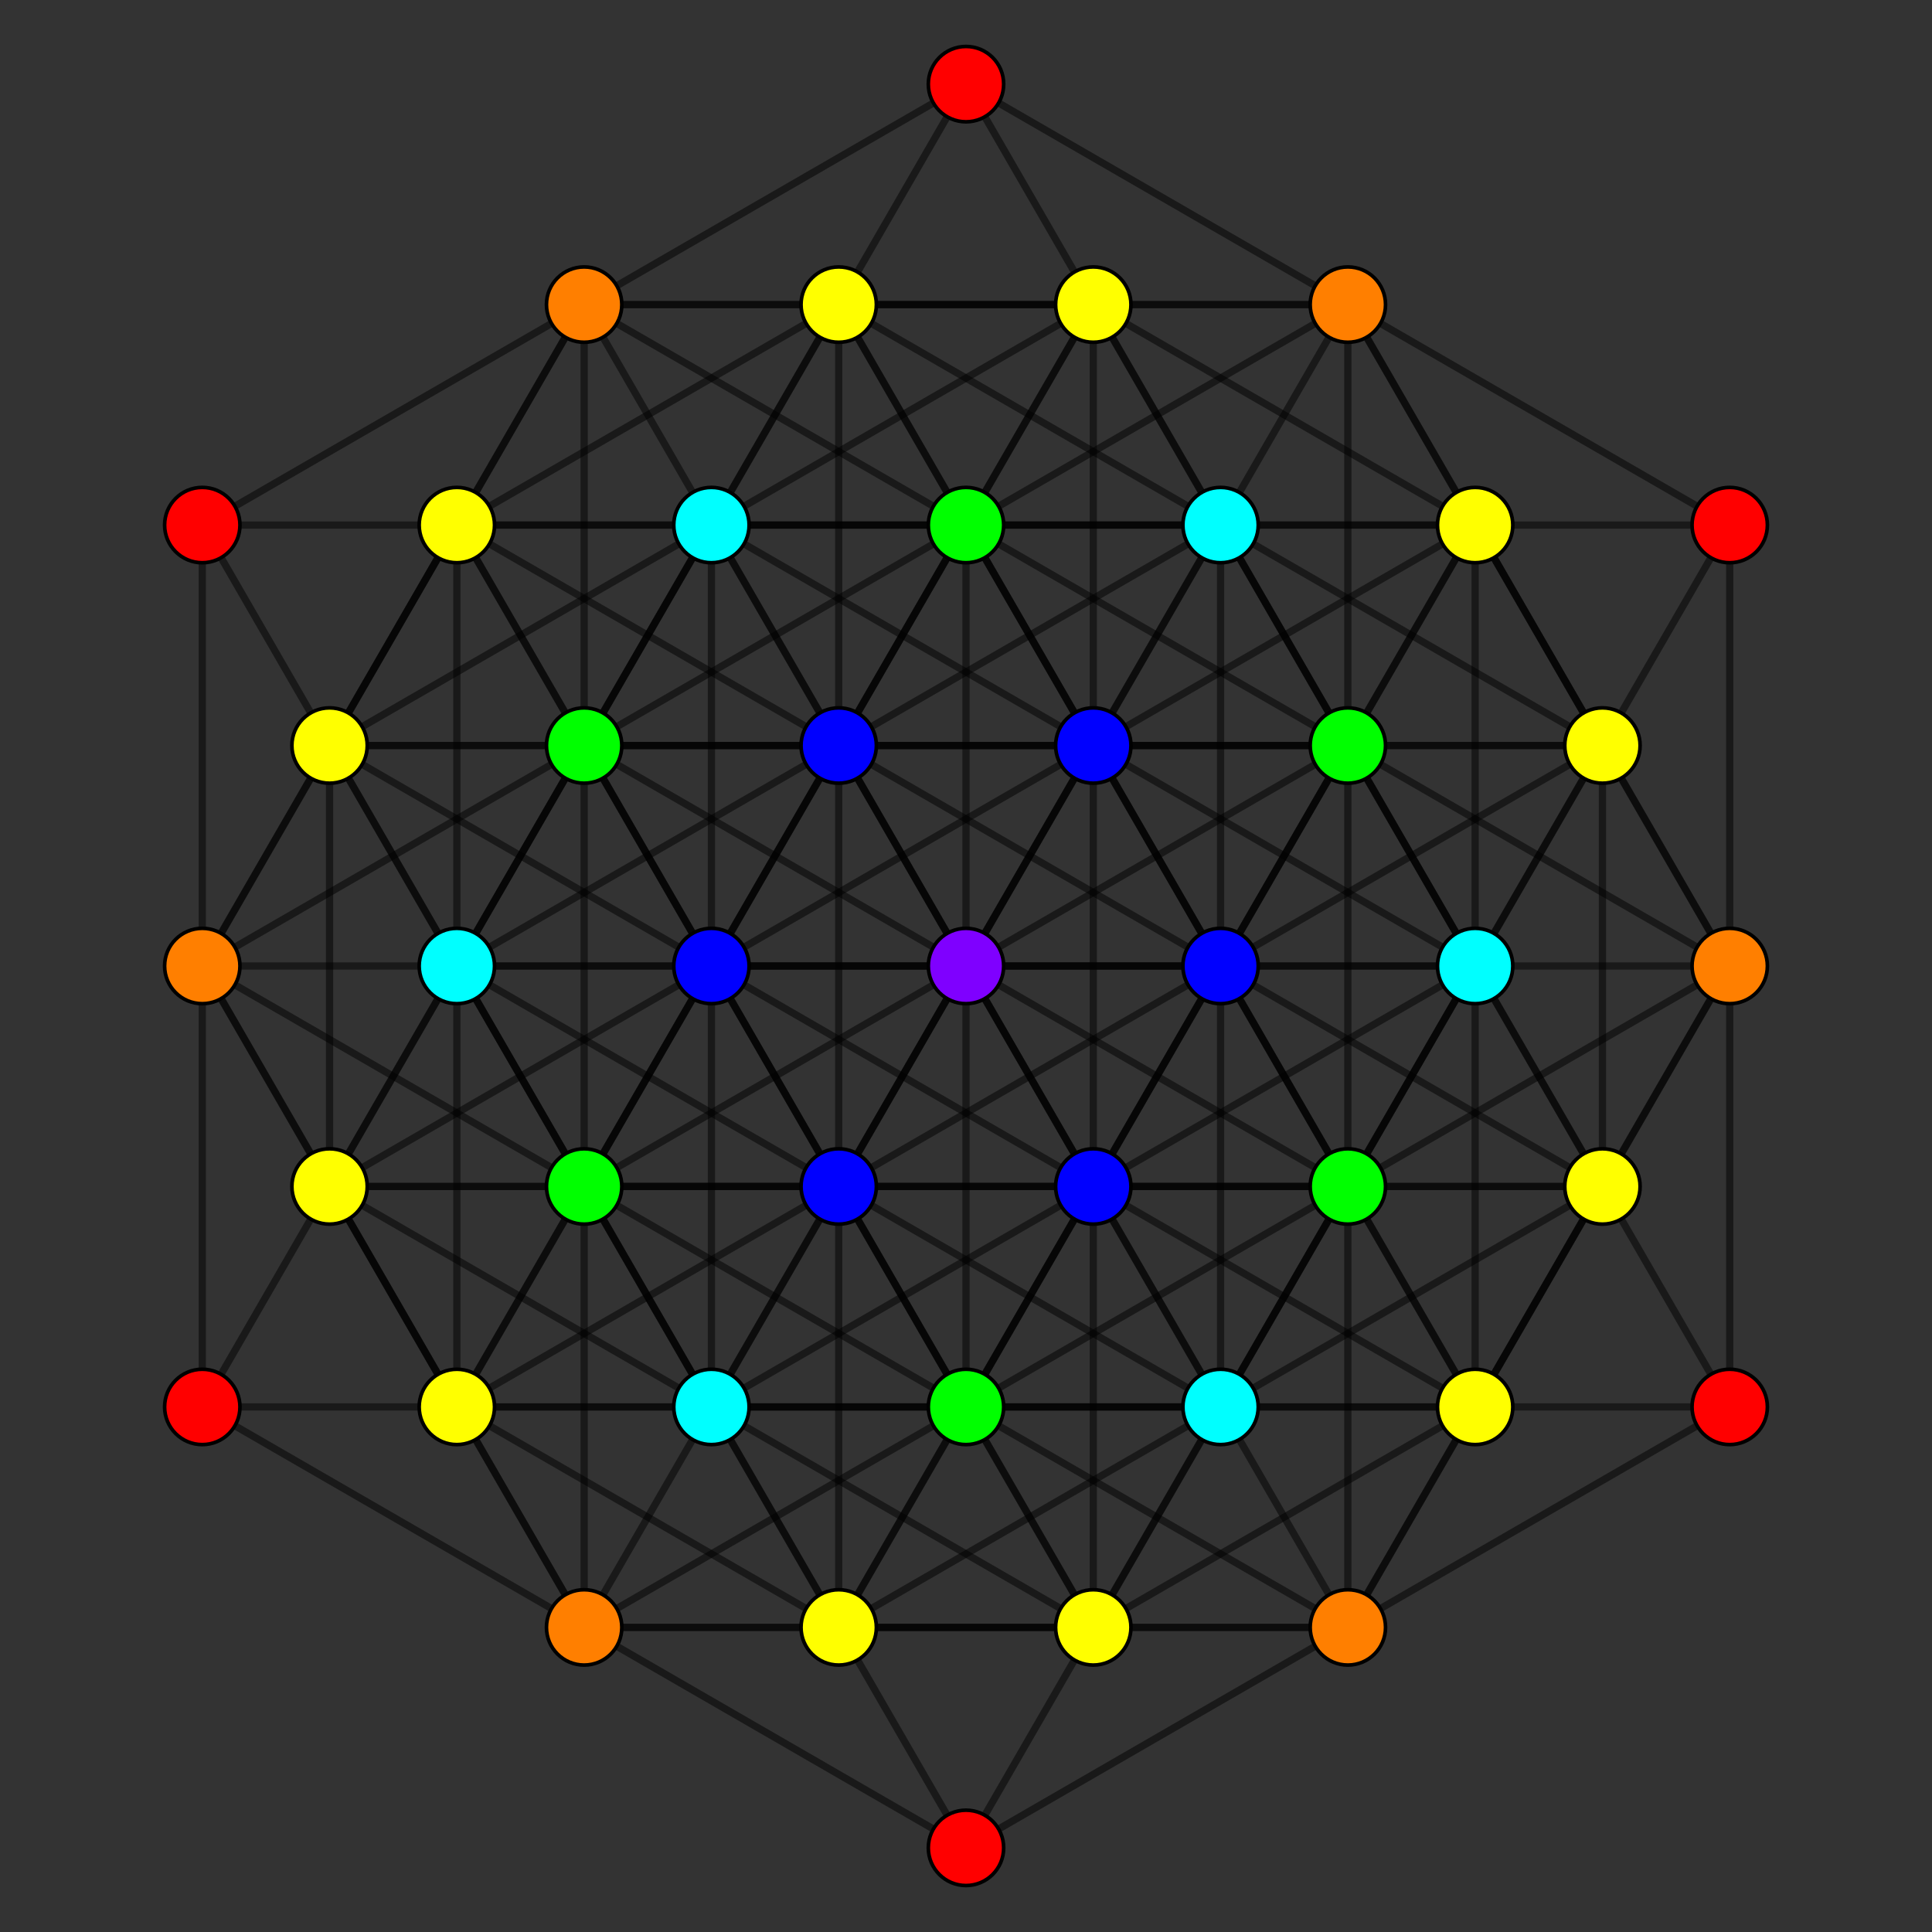 <?xml version="1.0" encoding="UTF-8" standalone="no"?>
<svg
xmlns="http://www.w3.org/2000/svg"
version="1.0"
width="1600" height="1600"
id="7-cube_t3_A5.svg">
<rect width="100%" height="100%" fill="#333333" stroke="none"/>
<g style="stroke:#000000;stroke-width:6.0;stroke-opacity:0.50;">
<line x1="800.000" y1="1165.161" x2="905.413" y2="982.580"/>
<line x1="800.000" y1="1165.161" x2="1116.238" y2="1347.741"/>
<line x1="800.000" y1="1165.161" x2="1116.238" y2="982.580"/>
<line x1="800.000" y1="1165.161" x2="905.413" y2="1347.741"/>
<line x1="800.000" y1="1165.161" x2="1010.826" y2="1165.161"/>
<line x1="800.000" y1="1165.161" x2="800.000" y2="800.000"/>
<line x1="800.000" y1="1165.161" x2="1010.826" y2="800.000"/>
<line x1="800.000" y1="1165.161" x2="800.000" y2="1165.161"/>
<line x1="800.000" y1="1165.161" x2="589.174" y2="800.000"/>
<line x1="800.000" y1="1165.161" x2="589.174" y2="1165.161"/>
<line x1="800.000" y1="1165.161" x2="694.587" y2="982.580"/>
<line x1="800.000" y1="1165.161" x2="483.762" y2="982.580"/>
<line x1="800.000" y1="1165.161" x2="694.587" y2="1347.741"/>
<line x1="800.000" y1="1165.161" x2="483.762" y2="1347.741"/>
<line x1="378.349" y1="1165.161" x2="483.762" y2="982.580"/>
<line x1="378.349" y1="1165.161" x2="694.587" y2="1347.741"/>
<line x1="378.349" y1="1165.161" x2="694.587" y2="982.580"/>
<line x1="378.349" y1="1165.161" x2="483.762" y2="1347.741"/>
<line x1="378.349" y1="1165.161" x2="589.174" y2="1165.161"/>
<line x1="378.349" y1="1165.161" x2="378.349" y2="800.000"/>
<line x1="378.349" y1="1165.161" x2="589.174" y2="800.000"/>
<line x1="378.349" y1="1165.161" x2="378.349" y2="1165.161"/>
<line x1="378.349" y1="1165.161" x2="167.523" y2="800.000"/>
<line x1="378.349" y1="1165.161" x2="167.523" y2="1165.161"/>
<line x1="378.349" y1="1165.161" x2="272.936" y2="982.580"/>
<line x1="589.174" y1="800.000" x2="694.587" y2="617.420"/>
<line x1="589.174" y1="800.000" x2="905.413" y2="982.580"/>
<line x1="589.174" y1="800.000" x2="905.413" y2="617.420"/>
<line x1="589.174" y1="800.000" x2="694.587" y2="982.580"/>
<line x1="589.174" y1="800.000" x2="800.000" y2="800.000"/>
<line x1="589.174" y1="800.000" x2="589.174" y2="434.839"/>
<line x1="589.174" y1="800.000" x2="800.000" y2="434.839"/>
<line x1="589.174" y1="800.000" x2="589.174" y2="800.000"/>
<line x1="589.174" y1="800.000" x2="589.174" y2="1165.161"/>
<line x1="589.174" y1="800.000" x2="272.936" y2="617.420"/>
<line x1="589.174" y1="800.000" x2="483.762" y2="982.580"/>
<line x1="589.174" y1="800.000" x2="483.762" y2="617.420"/>
<line x1="589.174" y1="800.000" x2="272.936" y2="982.580"/>
<line x1="589.174" y1="800.000" x2="378.349" y2="800.000"/>
<line x1="167.523" y1="800.000" x2="272.936" y2="617.420"/>
<line x1="167.523" y1="800.000" x2="483.762" y2="982.580"/>
<line x1="167.523" y1="800.000" x2="483.762" y2="617.420"/>
<line x1="167.523" y1="800.000" x2="272.936" y2="982.580"/>
<line x1="167.523" y1="800.000" x2="378.349" y2="800.000"/>
<line x1="167.523" y1="800.000" x2="167.523" y2="434.839"/>
<line x1="167.523" y1="800.000" x2="378.349" y2="434.839"/>
<line x1="167.523" y1="800.000" x2="167.523" y2="800.000"/>
<line x1="167.523" y1="800.000" x2="167.523" y2="1165.161"/>
<line x1="1010.826" y1="800.000" x2="1116.238" y2="617.420"/>
<line x1="1010.826" y1="800.000" x2="1327.064" y2="982.580"/>
<line x1="1010.826" y1="800.000" x2="1327.064" y2="617.420"/>
<line x1="1010.826" y1="800.000" x2="1116.238" y2="982.580"/>
<line x1="1010.826" y1="800.000" x2="1221.651" y2="800.000"/>
<line x1="1010.826" y1="800.000" x2="800.000" y2="800.000"/>
<line x1="1010.826" y1="800.000" x2="1010.826" y2="1165.161"/>
<line x1="1010.826" y1="800.000" x2="1010.826" y2="800.000"/>
<line x1="1010.826" y1="800.000" x2="905.413" y2="982.580"/>
<line x1="1010.826" y1="800.000" x2="800.000" y2="434.839"/>
<line x1="1010.826" y1="800.000" x2="1010.826" y2="434.839"/>
<line x1="1010.826" y1="800.000" x2="905.413" y2="617.420"/>
<line x1="1010.826" y1="800.000" x2="694.587" y2="617.420"/>
<line x1="1010.826" y1="800.000" x2="694.587" y2="982.580"/>
<line x1="589.174" y1="800.000" x2="378.349" y2="434.839"/>
<line x1="800.000" y1="434.839" x2="905.413" y2="252.259"/>
<line x1="800.000" y1="434.839" x2="1116.238" y2="617.420"/>
<line x1="800.000" y1="434.839" x2="1116.238" y2="252.259"/>
<line x1="800.000" y1="434.839" x2="905.413" y2="617.420"/>
<line x1="800.000" y1="434.839" x2="1010.826" y2="434.839"/>
<line x1="800.000" y1="434.839" x2="589.174" y2="434.839"/>
<line x1="800.000" y1="434.839" x2="800.000" y2="800.000"/>
<line x1="800.000" y1="434.839" x2="800.000" y2="434.839"/>
<line x1="800.000" y1="434.839" x2="694.587" y2="617.420"/>
<line x1="800.000" y1="434.839" x2="483.762" y2="252.259"/>
<line x1="800.000" y1="434.839" x2="694.587" y2="252.259"/>
<line x1="800.000" y1="434.839" x2="483.762" y2="617.420"/>
<line x1="378.349" y1="434.839" x2="483.762" y2="252.259"/>
<line x1="378.349" y1="434.839" x2="694.587" y2="617.420"/>
<line x1="378.349" y1="434.839" x2="694.587" y2="252.259"/>
<line x1="378.349" y1="434.839" x2="483.762" y2="617.420"/>
<line x1="378.349" y1="434.839" x2="589.174" y2="434.839"/>
<line x1="378.349" y1="434.839" x2="167.523" y2="434.839"/>
<line x1="378.349" y1="434.839" x2="378.349" y2="800.000"/>
<line x1="378.349" y1="434.839" x2="378.349" y2="434.839"/>
<line x1="378.349" y1="434.839" x2="272.936" y2="617.420"/>
<line x1="1221.651" y1="1165.161" x2="905.413" y2="982.580"/>
<line x1="1221.651" y1="1165.161" x2="1116.238" y2="1347.741"/>
<line x1="1221.651" y1="1165.161" x2="1116.238" y2="982.580"/>
<line x1="1221.651" y1="1165.161" x2="905.413" y2="1347.741"/>
<line x1="1221.651" y1="1165.161" x2="1010.826" y2="1165.161"/>
<line x1="1221.651" y1="1165.161" x2="1221.651" y2="800.000"/>
<line x1="1221.651" y1="1165.161" x2="1432.477" y2="1165.161"/>
<line x1="1221.651" y1="1165.161" x2="1432.477" y2="800.000"/>
<line x1="1221.651" y1="1165.161" x2="1221.651" y2="1165.161"/>
<line x1="1221.651" y1="1165.161" x2="1327.064" y2="982.580"/>
<line x1="1221.651" y1="1165.161" x2="1010.826" y2="800.000"/>
<line x1="1010.826" y1="800.000" x2="1221.651" y2="434.839"/>
<line x1="1432.477" y1="800.000" x2="1116.238" y2="617.420"/>
<line x1="1432.477" y1="800.000" x2="1327.064" y2="982.580"/>
<line x1="1432.477" y1="800.000" x2="1327.064" y2="617.420"/>
<line x1="1432.477" y1="800.000" x2="1116.238" y2="982.580"/>
<line x1="1432.477" y1="800.000" x2="1221.651" y2="800.000"/>
<line x1="1432.477" y1="800.000" x2="1432.477" y2="1165.161"/>
<line x1="1432.477" y1="800.000" x2="1432.477" y2="800.000"/>
<line x1="1432.477" y1="800.000" x2="1221.651" y2="434.839"/>
<line x1="1432.477" y1="800.000" x2="1432.477" y2="434.839"/>
<line x1="1221.651" y1="434.839" x2="905.413" y2="252.259"/>
<line x1="1221.651" y1="434.839" x2="1116.238" y2="617.420"/>
<line x1="1221.651" y1="434.839" x2="1116.238" y2="252.259"/>
<line x1="1221.651" y1="434.839" x2="905.413" y2="617.420"/>
<line x1="1221.651" y1="434.839" x2="1010.826" y2="434.839"/>
<line x1="1221.651" y1="434.839" x2="1221.651" y2="800.000"/>
<line x1="1221.651" y1="434.839" x2="1221.651" y2="434.839"/>
<line x1="1221.651" y1="434.839" x2="1432.477" y2="434.839"/>
<line x1="1221.651" y1="434.839" x2="1327.064" y2="617.420"/>
<line x1="905.413" y1="982.580" x2="1116.238" y2="982.580"/>
<line x1="905.413" y1="982.580" x2="905.413" y2="1347.741"/>
<line x1="905.413" y1="982.580" x2="1010.826" y2="1165.161"/>
<line x1="905.413" y1="982.580" x2="800.000" y2="800.000"/>
<line x1="905.413" y1="982.580" x2="1221.651" y2="800.000"/>
<line x1="905.413" y1="982.580" x2="1116.238" y2="617.420"/>
<line x1="905.413" y1="982.580" x2="905.413" y2="982.580"/>
<line x1="905.413" y1="982.580" x2="905.413" y2="617.420"/>
<line x1="905.413" y1="982.580" x2="694.587" y2="982.580"/>
<line x1="905.413" y1="982.580" x2="483.762" y2="982.580"/>
<line x1="905.413" y1="982.580" x2="589.174" y2="1165.161"/>
<line x1="483.762" y1="982.580" x2="694.587" y2="982.580"/>
<line x1="483.762" y1="982.580" x2="483.762" y2="1347.741"/>
<line x1="483.762" y1="982.580" x2="589.174" y2="1165.161"/>
<line x1="483.762" y1="982.580" x2="378.349" y2="800.000"/>
<line x1="483.762" y1="982.580" x2="800.000" y2="800.000"/>
<line x1="483.762" y1="982.580" x2="694.587" y2="617.420"/>
<line x1="483.762" y1="982.580" x2="483.762" y2="982.580"/>
<line x1="483.762" y1="982.580" x2="483.762" y2="617.420"/>
<line x1="483.762" y1="982.580" x2="272.936" y2="982.580"/>
<line x1="694.587" y1="617.420" x2="905.413" y2="617.420"/>
<line x1="694.587" y1="617.420" x2="694.587" y2="982.580"/>
<line x1="694.587" y1="617.420" x2="800.000" y2="800.000"/>
<line x1="694.587" y1="617.420" x2="589.174" y2="434.839"/>
<line x1="694.587" y1="617.420" x2="1010.826" y2="434.839"/>
<line x1="694.587" y1="617.420" x2="905.413" y2="252.259"/>
<line x1="694.587" y1="617.420" x2="694.587" y2="617.420"/>
<line x1="694.587" y1="617.420" x2="272.936" y2="617.420"/>
<line x1="694.587" y1="617.420" x2="378.349" y2="800.000"/>
<line x1="694.587" y1="617.420" x2="483.762" y2="617.420"/>
<line x1="272.936" y1="617.420" x2="483.762" y2="617.420"/>
<line x1="272.936" y1="617.420" x2="272.936" y2="982.580"/>
<line x1="272.936" y1="617.420" x2="378.349" y2="800.000"/>
<line x1="272.936" y1="617.420" x2="167.523" y2="434.839"/>
<line x1="272.936" y1="617.420" x2="589.174" y2="434.839"/>
<line x1="272.936" y1="617.420" x2="483.762" y2="252.259"/>
<line x1="272.936" y1="617.420" x2="272.936" y2="617.420"/>
<line x1="1116.238" y1="617.420" x2="1327.064" y2="617.420"/>
<line x1="1116.238" y1="617.420" x2="1116.238" y2="982.580"/>
<line x1="1116.238" y1="617.420" x2="1221.651" y2="800.000"/>
<line x1="1116.238" y1="617.420" x2="800.000" y2="800.000"/>
<line x1="1116.238" y1="617.420" x2="1116.238" y2="617.420"/>
<line x1="1116.238" y1="617.420" x2="1116.238" y2="252.259"/>
<line x1="1116.238" y1="617.420" x2="905.413" y2="617.420"/>
<line x1="1116.238" y1="617.420" x2="1010.826" y2="434.839"/>
<line x1="1116.238" y1="617.420" x2="694.587" y2="617.420"/>
<line x1="694.587" y1="617.420" x2="694.587" y2="252.259"/>
<line x1="905.413" y1="252.259" x2="1116.238" y2="252.259"/>
<line x1="905.413" y1="252.259" x2="905.413" y2="617.420"/>
<line x1="905.413" y1="252.259" x2="1010.826" y2="434.839"/>
<line x1="905.413" y1="252.259" x2="589.174" y2="434.839"/>
<line x1="905.413" y1="252.259" x2="905.413" y2="252.259"/>
<line x1="905.413" y1="252.259" x2="483.762" y2="252.259"/>
<line x1="905.413" y1="252.259" x2="800.000" y2="69.679"/>
<line x1="905.413" y1="252.259" x2="694.587" y2="252.259"/>
<line x1="483.762" y1="252.259" x2="694.587" y2="252.259"/>
<line x1="483.762" y1="252.259" x2="483.762" y2="617.420"/>
<line x1="483.762" y1="252.259" x2="589.174" y2="434.839"/>
<line x1="483.762" y1="252.259" x2="167.523" y2="434.839"/>
<line x1="483.762" y1="252.259" x2="483.762" y2="252.259"/>
<line x1="483.762" y1="252.259" x2="800.000" y2="69.679"/>
<line x1="1116.238" y1="1347.741" x2="1116.238" y2="982.580"/>
<line x1="1116.238" y1="1347.741" x2="905.413" y2="1347.741"/>
<line x1="1116.238" y1="1347.741" x2="1010.826" y2="1165.161"/>
<line x1="1116.238" y1="1347.741" x2="1432.477" y2="1165.161"/>
<line x1="1116.238" y1="1347.741" x2="1327.064" y2="982.580"/>
<line x1="1116.238" y1="1347.741" x2="1116.238" y2="1347.741"/>
<line x1="1116.238" y1="1347.741" x2="694.587" y2="1347.741"/>
<line x1="1116.238" y1="1347.741" x2="800.000" y2="1530.321"/>
<line x1="694.587" y1="1347.741" x2="694.587" y2="982.580"/>
<line x1="694.587" y1="1347.741" x2="483.762" y2="1347.741"/>
<line x1="694.587" y1="1347.741" x2="589.174" y2="1165.161"/>
<line x1="694.587" y1="1347.741" x2="1010.826" y2="1165.161"/>
<line x1="694.587" y1="1347.741" x2="905.413" y2="982.580"/>
<line x1="694.587" y1="1347.741" x2="694.587" y2="1347.741"/>
<line x1="694.587" y1="1347.741" x2="800.000" y2="1530.321"/>
<line x1="694.587" y1="1347.741" x2="905.413" y2="1347.741"/>
<line x1="1327.064" y1="982.580" x2="1327.064" y2="617.420"/>
<line x1="1327.064" y1="982.580" x2="1116.238" y2="982.580"/>
<line x1="1327.064" y1="982.580" x2="1221.651" y2="800.000"/>
<line x1="1327.064" y1="982.580" x2="1010.826" y2="1165.161"/>
<line x1="1327.064" y1="982.580" x2="1432.477" y2="1165.161"/>
<line x1="1327.064" y1="982.580" x2="1327.064" y2="982.580"/>
<line x1="1327.064" y1="982.580" x2="905.413" y2="982.580"/>
<line x1="1116.238" y1="982.580" x2="1010.826" y2="1165.161"/>
<line x1="1116.238" y1="982.580" x2="1221.651" y2="800.000"/>
<line x1="1116.238" y1="982.580" x2="800.000" y2="800.000"/>
<line x1="1116.238" y1="982.580" x2="905.413" y2="617.420"/>
<line x1="1116.238" y1="982.580" x2="1116.238" y2="982.580"/>
<line x1="1116.238" y1="982.580" x2="694.587" y2="982.580"/>
<line x1="694.587" y1="982.580" x2="589.174" y2="1165.161"/>
<line x1="694.587" y1="982.580" x2="800.000" y2="800.000"/>
<line x1="694.587" y1="982.580" x2="378.349" y2="800.000"/>
<line x1="694.587" y1="982.580" x2="483.762" y2="617.420"/>
<line x1="694.587" y1="982.580" x2="694.587" y2="982.580"/>
<line x1="694.587" y1="982.580" x2="1010.826" y2="1165.161"/>
<line x1="905.413" y1="617.420" x2="800.000" y2="800.000"/>
<line x1="905.413" y1="617.420" x2="1010.826" y2="434.839"/>
<line x1="905.413" y1="617.420" x2="1221.651" y2="800.000"/>
<line x1="905.413" y1="617.420" x2="905.413" y2="617.420"/>
<line x1="905.413" y1="617.420" x2="483.762" y2="617.420"/>
<line x1="905.413" y1="617.420" x2="589.174" y2="434.839"/>
<line x1="483.762" y1="617.420" x2="378.349" y2="800.000"/>
<line x1="483.762" y1="617.420" x2="589.174" y2="434.839"/>
<line x1="483.762" y1="617.420" x2="800.000" y2="800.000"/>
<line x1="483.762" y1="617.420" x2="483.762" y2="617.420"/>
<line x1="1327.064" y1="617.420" x2="1221.651" y2="800.000"/>
<line x1="1327.064" y1="617.420" x2="1010.826" y2="434.839"/>
<line x1="1327.064" y1="617.420" x2="1432.477" y2="434.839"/>
<line x1="1327.064" y1="617.420" x2="1116.238" y2="252.259"/>
<line x1="1327.064" y1="617.420" x2="1327.064" y2="617.420"/>
<line x1="1327.064" y1="617.420" x2="905.413" y2="617.420"/>
<line x1="905.413" y1="617.420" x2="694.587" y2="252.259"/>
<line x1="1116.238" y1="252.259" x2="1010.826" y2="434.839"/>
<line x1="1116.238" y1="252.259" x2="1432.477" y2="434.839"/>
<line x1="1116.238" y1="252.259" x2="1116.238" y2="252.259"/>
<line x1="1116.238" y1="252.259" x2="694.587" y2="252.259"/>
<line x1="1116.238" y1="252.259" x2="800.000" y2="69.679"/>
<line x1="694.587" y1="252.259" x2="589.174" y2="434.839"/>
<line x1="694.587" y1="252.259" x2="1010.826" y2="434.839"/>
<line x1="694.587" y1="252.259" x2="694.587" y2="252.259"/>
<line x1="694.587" y1="252.259" x2="800.000" y2="69.679"/>
<line x1="905.413" y1="1347.741" x2="1010.826" y2="1165.161"/>
<line x1="905.413" y1="1347.741" x2="589.174" y2="1165.161"/>
<line x1="905.413" y1="1347.741" x2="694.587" y2="982.580"/>
<line x1="905.413" y1="1347.741" x2="905.413" y2="1347.741"/>
<line x1="905.413" y1="1347.741" x2="483.762" y2="1347.741"/>
<line x1="905.413" y1="1347.741" x2="800.000" y2="1530.321"/>
<line x1="483.762" y1="1347.741" x2="589.174" y2="1165.161"/>
<line x1="483.762" y1="1347.741" x2="167.523" y2="1165.161"/>
<line x1="483.762" y1="1347.741" x2="272.936" y2="982.580"/>
<line x1="483.762" y1="1347.741" x2="483.762" y2="1347.741"/>
<line x1="483.762" y1="1347.741" x2="800.000" y2="1530.321"/>
<line x1="694.587" y1="982.580" x2="272.936" y2="982.580"/>
<line x1="272.936" y1="982.580" x2="378.349" y2="800.000"/>
<line x1="272.936" y1="982.580" x2="167.523" y2="1165.161"/>
<line x1="272.936" y1="982.580" x2="589.174" y2="1165.161"/>
<line x1="272.936" y1="982.580" x2="272.936" y2="982.580"/>
<line x1="1010.826" y1="1165.161" x2="1221.651" y2="800.000"/>
<line x1="1010.826" y1="1165.161" x2="1010.826" y2="1165.161"/>
<line x1="1010.826" y1="1165.161" x2="800.000" y2="800.000"/>
<line x1="1010.826" y1="1165.161" x2="589.174" y2="1165.161"/>
<line x1="589.174" y1="1165.161" x2="800.000" y2="800.000"/>
<line x1="589.174" y1="1165.161" x2="589.174" y2="1165.161"/>
<line x1="589.174" y1="1165.161" x2="378.349" y2="800.000"/>
<line x1="800.000" y1="800.000" x2="1010.826" y2="434.839"/>
<line x1="800.000" y1="800.000" x2="800.000" y2="800.000"/>
<line x1="800.000" y1="800.000" x2="378.349" y2="800.000"/>
<line x1="378.349" y1="800.000" x2="589.174" y2="434.839"/>
<line x1="378.349" y1="800.000" x2="378.349" y2="800.000"/>
<line x1="1221.651" y1="800.000" x2="1221.651" y2="800.000"/>
<line x1="1221.651" y1="800.000" x2="1010.826" y2="434.839"/>
<line x1="1221.651" y1="800.000" x2="800.000" y2="800.000"/>
<line x1="800.000" y1="800.000" x2="589.174" y2="434.839"/>
<line x1="1010.826" y1="434.839" x2="1010.826" y2="434.839"/>
<line x1="1010.826" y1="434.839" x2="589.174" y2="434.839"/>
<line x1="589.174" y1="434.839" x2="589.174" y2="434.839"/>
<line x1="905.413" y1="982.580" x2="694.587" y2="617.420"/>
<line x1="483.762" y1="982.580" x2="272.936" y2="617.420"/>
<line x1="1327.064" y1="982.580" x2="1116.238" y2="617.420"/>
<line x1="1010.826" y1="800.000" x2="589.174" y2="800.000"/>
<line x1="800.000" y1="434.839" x2="378.349" y2="434.839"/>
<line x1="1221.651" y1="1165.161" x2="800.000" y2="1165.161"/>
<line x1="694.587" y1="982.580" x2="905.413" y2="617.420"/>
<line x1="272.936" y1="982.580" x2="483.762" y2="617.420"/>
<line x1="1116.238" y1="982.580" x2="1327.064" y2="617.420"/>
<line x1="1221.651" y1="434.839" x2="800.000" y2="434.839"/>
<line x1="800.000" y1="1165.161" x2="378.349" y2="1165.161"/>
<line x1="483.762" y1="617.420" x2="694.587" y2="252.259"/>
<line x1="905.413" y1="1347.741" x2="1116.238" y2="982.580"/>
<line x1="1116.238" y1="617.420" x2="905.413" y2="252.259"/>
<line x1="694.587" y1="1347.741" x2="483.762" y2="982.580"/>
</g>
<g style="stroke:#000000;stroke-width:3.0;fill:#ff0000">
<circle cx="167.523" cy="434.839" r="31.2"/>
<circle cx="1432.477" cy="1165.161" r="31.2"/>
<circle cx="1432.477" cy="434.839" r="31.2"/>
<circle cx="167.523" cy="1165.161" r="31.2"/>
<circle cx="800.000" cy="69.679" r="31.2"/>
<circle cx="800.000" cy="1530.321" r="31.2"/>
</g>
<g style="stroke:#000000;stroke-width:3.0;fill:#ff7f00">
<circle cx="167.523" cy="800.000" r="31.2"/>
<circle cx="1432.477" cy="800.000" r="31.2"/>
<circle cx="483.762" cy="252.259" r="31.2"/>
<circle cx="1116.238" cy="1347.741" r="31.2"/>
<circle cx="1116.238" cy="252.259" r="31.2"/>
<circle cx="483.762" cy="1347.741" r="31.2"/>
</g>
<g style="stroke:#000000;stroke-width:3.0;fill:#ffff00">
<circle cx="378.349" cy="1165.161" r="31.2"/>
<circle cx="378.349" cy="434.839" r="31.2"/>
<circle cx="1221.651" cy="1165.161" r="31.2"/>
<circle cx="1221.651" cy="434.839" r="31.2"/>
<circle cx="272.936" cy="617.420" r="31.2"/>
<circle cx="905.413" cy="252.259" r="31.2"/>
<circle cx="694.587" cy="1347.741" r="31.2"/>
<circle cx="1327.064" cy="982.580" r="31.2"/>
<circle cx="1327.064" cy="617.420" r="31.2"/>
<circle cx="694.587" cy="252.259" r="31.2"/>
<circle cx="905.413" cy="1347.741" r="31.2"/>
<circle cx="272.936" cy="982.580" r="31.2"/>
</g>
<g style="stroke:#000000;stroke-width:3.0;fill:#00ff00">
<circle cx="800.000" cy="1165.161" r="31.2"/>
<circle cx="800.000" cy="434.839" r="31.2"/>
<circle cx="483.762" cy="982.580" r="31.2"/>
<circle cx="1116.238" cy="617.420" r="31.2"/>
<circle cx="1116.238" cy="982.580" r="31.2"/>
<circle cx="483.762" cy="617.420" r="31.2"/>
</g>
<g style="stroke:#000000;stroke-width:3.0;fill:#00ffff">
<circle cx="1010.826" cy="1165.161" r="31.2"/>
<circle cx="589.174" cy="1165.161" r="31.2"/>
<circle cx="378.349" cy="800.000" r="31.2"/>
<circle cx="1221.651" cy="800.000" r="31.2"/>
<circle cx="1010.826" cy="434.839" r="31.2"/>
<circle cx="589.174" cy="434.839" r="31.2"/>
</g>
<g style="stroke:#000000;stroke-width:3.0;fill:#0000ff">
<circle cx="589.174" cy="800.000" r="31.2"/>
<circle cx="1010.826" cy="800.000" r="31.2"/>
<circle cx="905.413" cy="982.580" r="31.2"/>
<circle cx="694.587" cy="617.420" r="31.2"/>
<circle cx="694.587" cy="982.580" r="31.2"/>
<circle cx="905.413" cy="617.420" r="31.2"/>
</g>
<g style="stroke:#000000;stroke-width:3.0;fill:#7f00ff">
<circle cx="800.000" cy="800.000" r="31.2"/>
</g>
</svg>
